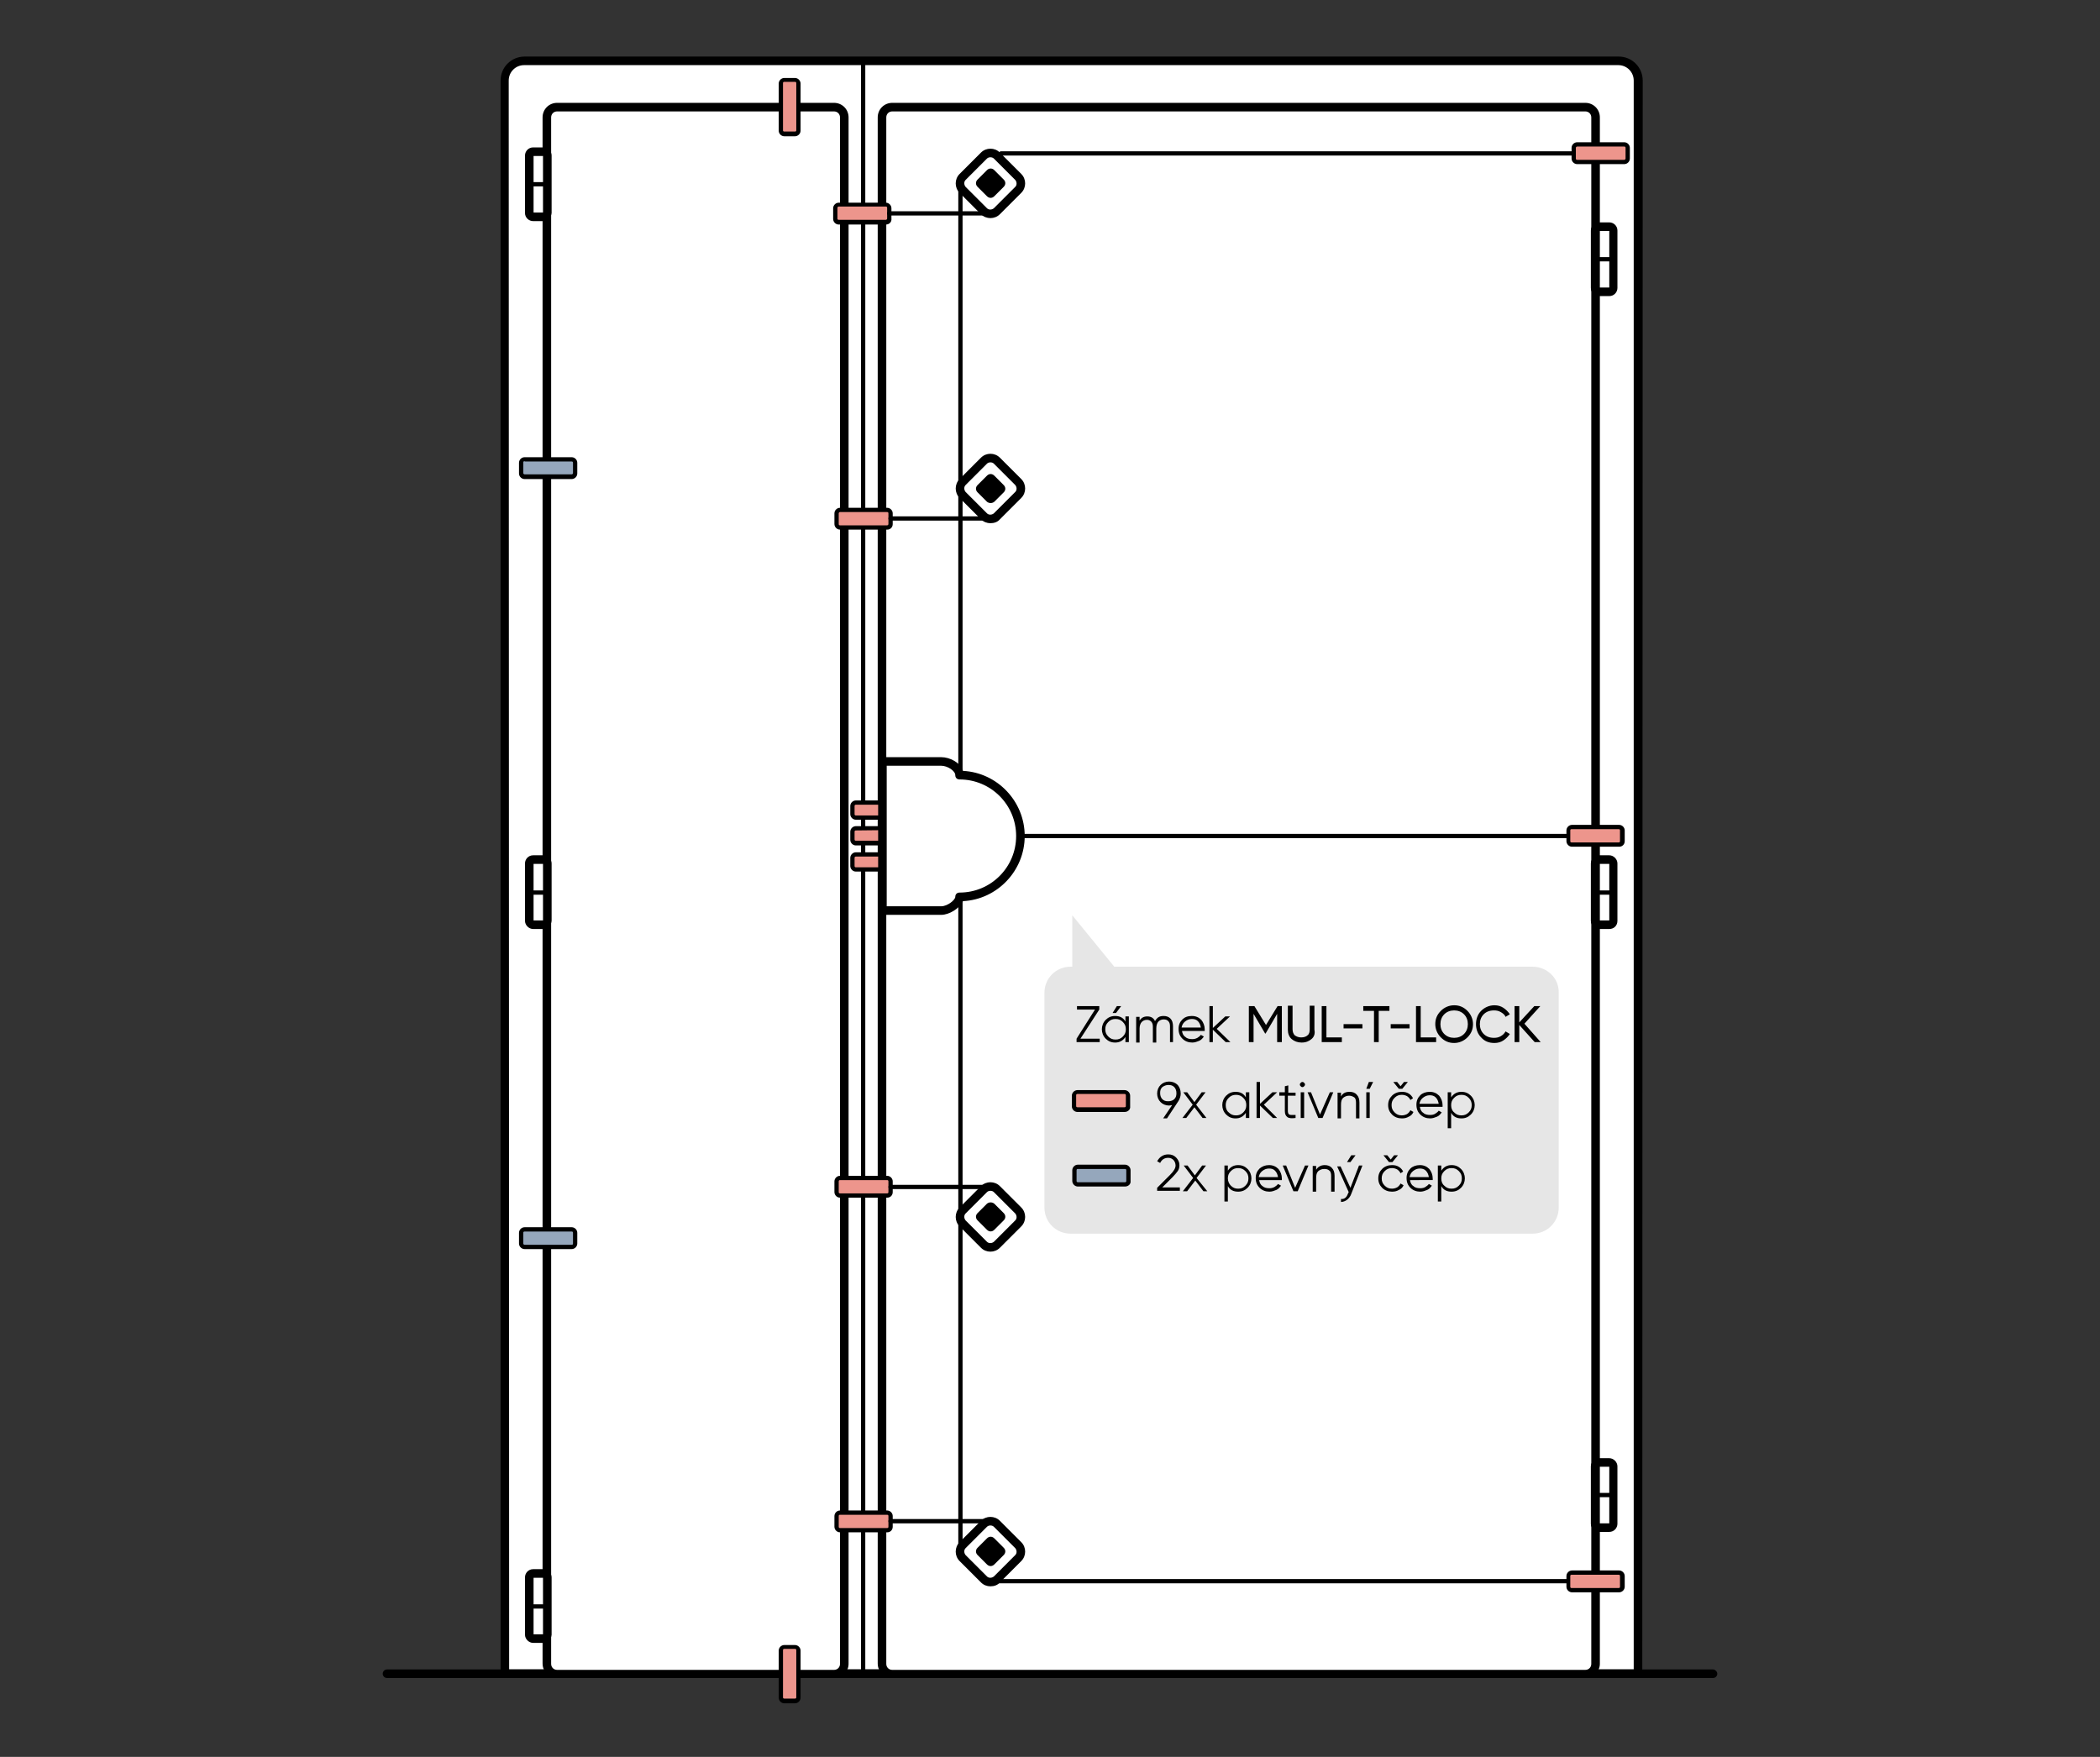 <svg version="1.1" id="Vrstva_1" xmlns="http://www.w3.org/2000/svg" x="0" y="0" viewBox="0 0 490 410" xml:space="preserve"><rect x="0" y="0" width="490" height="410" fill="#333333" stroke="none"/><style>.st0{fill:#fff}.st1{fill:#95a7bc}.st2{fill:#ed958c}</style><path class="st0" d="M382.2 390.6H117.8V18.8c0-2.5 2-4.6 4.6-4.6h255.3c2.5 0 4.6 2 4.6 4.6l-.1 371.8z"/><path d="M383.2 391.6H116.8V18.8c0-3.1 2.5-5.6 5.6-5.6h255.3c3.1 0 5.6 2.5 5.6 5.6l-.1 372.8zm-264.4-2h262.4V18.8c0-2-1.6-3.6-3.6-3.6H122.3c-2 0-3.6 1.6-3.6 3.6l.1 370.8z"/><path d="M399.7 391.6H90.3c-.6 0-1-.5-1-1s.4-1 1-1h309.4c.5 0 1 .5 1 1s-.4 1-1 1z"/><path class="st0" d="M369.9 390.6H208.2c-1.3 0-2.4-1.1-2.4-2.4V27.4c0-1.3 1.1-2.4 2.4-2.4h161.7c1.3 0 2.4 1.1 2.4 2.4v360.9c0 1.3-1.1 2.3-2.4 2.3z"/><path d="M369.9 391.6H208.2c-1.9 0-3.4-1.5-3.4-3.4V27.4c0-1.9 1.5-3.4 3.4-3.4h161.7c1.9 0 3.4 1.5 3.4 3.4v360.9c0 1.8-1.6 3.3-3.4 3.3zM208.2 26c-.8 0-1.4.6-1.4 1.4v360.9c0 .8.6 1.4 1.4 1.4h161.7c.8 0 1.4-.6 1.4-1.4V27.4c0-.8-.6-1.4-1.4-1.4H208.2z"/><path class="st0" d="M194.6 390.6H130c-1.3 0-2.4-1.1-2.4-2.4V27.4c0-1.3 1.1-2.4 2.4-2.4h64.6c1.3 0 2.4 1.1 2.4 2.4v360.9c0 1.3-1.1 2.3-2.4 2.3z"/><path d="M194.6 391.6H130c-1.9 0-3.4-1.5-3.4-3.4V27.4c0-1.9 1.5-3.4 3.4-3.4h64.6c1.9 0 3.4 1.5 3.4 3.4v360.9c0 1.8-1.5 3.3-3.4 3.3zM130 26c-.8 0-1.4.6-1.4 1.4v360.9c0 .8.6 1.4 1.4 1.4h64.6c.8 0 1.4-.6 1.4-1.4V27.4c0-.8-.6-1.4-1.4-1.4H130zm70.9-11.7h1v376.4h-1z"/><path class="st0" d="M126.8 50.6h-2.4c-.5 0-.9-.4-.9-.9V36.3c0-.5.4-.9.9-.9h2.4c.5 0 .9.4.9.9v13.4c-.1.5-.5.9-.9.9z"/><path d="M126.8 51.6h-2.4c-1 0-1.9-.8-1.9-1.9V36.3c0-1 .8-1.9 1.9-1.9h2.4c1 0 1.9.8 1.9 1.9v13.4c-.1 1.1-.9 1.9-1.9 1.9zm-2.3-2h2.2V36.4h-2.2v13.2z"/><path d="M123.5 42.5h4.2v1h-4.2z"/><path class="st0" d="M126.8 215.8h-2.4c-.5 0-.9-.4-.9-.9v-13.4c0-.5.4-.9.9-.9h2.4c.5 0 .9.4.9.9v13.4c-.1.5-.5.9-.9.9z"/><path d="M126.8 216.8h-2.4c-1 0-1.9-.9-1.9-1.9v-13.4c0-1 .8-1.9 1.9-1.9h2.4c1 0 1.9.9 1.9 1.9v13.4c-.1 1.1-.9 1.9-1.9 1.9zm-2.3-2h2.2v-13.2h-2.2v13.2z"/><path d="M123.5 207.8h4.2v1h-4.2z"/><path class="st0" d="M126.8 382.4h-2.4c-.5 0-.9-.4-.9-.9v-13.4c0-.5.4-.9.9-.9h2.4c.5 0 .9.4.9.9v13.4c-.1.5-.5.9-.9.9z"/><path d="M126.8 383.4h-2.4c-1 0-1.9-.9-1.9-1.9v-13.4c0-1 .8-1.9 1.9-1.9h2.4c1 0 1.9.9 1.9 1.9v13.4c-.1 1.1-.9 1.9-1.9 1.9zm-2.3-2h2.2v-13.2h-2.2v13.2z"/><path d="M123.5 374.4h4.2v1h-4.2z"/><path class="st0" d="M375.5 68.1h-2.4c-.5 0-.9-.4-.9-.9V53.8c0-.5.4-.9.9-.9h2.4c.5 0 .9.4.9.9v13.4c0 .5-.4.9-.9.9z"/><path d="M375.5 69.1h-2.4c-1 0-1.9-.8-1.9-1.9V53.8c0-1 .9-1.9 1.9-1.9h2.4c1 0 1.9.8 1.9 1.9v13.4c0 1-.8 1.9-1.9 1.9zm-2.2-2h2.2V53.9h-2.2v13.2z"/><path d="M372.3 60h4.2v1h-4.2z"/><path class="st0" d="M375.5 215.8h-2.4c-.5 0-.9-.4-.9-.9v-13.4c0-.5.4-.9.9-.9h2.4c.5 0 .9.4.9.9v13.4c0 .5-.4.9-.9.9z"/><path d="M375.5 216.8h-2.4c-1 0-1.9-.9-1.9-1.9v-13.4c0-1 .9-1.9 1.9-1.9h2.4c1 0 1.9.9 1.9 1.9v13.4c0 1.1-.8 1.9-1.9 1.9zm-2.2-2h2.2v-13.2h-2.2v13.2z"/><path d="M372.3 207.8h4.2v1h-4.2z"/><path class="st0" d="M375.5 356.5h-2.4c-.5 0-.9-.4-.9-.9v-13.4c0-.5.4-.9.9-.9h2.4c.5 0 .9.4.9.9v13.4c0 .5-.4.9-.9.9z"/><path d="M375.5 357.5h-2.4c-1 0-1.9-.9-1.9-1.9v-13.4c0-1 .9-1.9 1.9-1.9h2.4c1 0 1.9.9 1.9 1.9v13.4c0 1-.8 1.9-1.9 1.9zm-2.2-2h2.2v-13.2h-2.2v13.2z"/><path d="M372.3 348.4h4.2v1h-4.2z"/><path class="st1" d="M133.4 291h-11c-.5 0-.8-.4-.8-.8v-2.5c0-.5.4-.8.8-.8h11c.5 0 .8.4.8.8v2.5c0 .4-.3.8-.8.8z"/><path d="M133.4 291.5h-11c-.7 0-1.3-.6-1.3-1.3v-2.5c0-.7.6-1.3 1.3-1.3h11c.7 0 1.3.6 1.3 1.3v2.5c0 .7-.6 1.3-1.3 1.3zm-11-4.1c-.2 0-.3.1-.3.3v2.5c0 .2.2.3.3.3h11c.2 0 .3-.1.3-.3v-2.5c0-.2-.1-.3-.3-.3h-11z"/><path class="st1" d="M133.4 111.3h-11c-.5 0-.8-.4-.8-.8V108c0-.5.4-.8.8-.8h11c.5 0 .8.4.8.8v2.5c0 .4-.3.8-.8.8z"/><path d="M133.4 111.8h-11c-.7 0-1.3-.6-1.3-1.3V108c0-.7.6-1.3 1.3-1.3h11c.7 0 1.3.6 1.3 1.3v2.5c0 .7-.6 1.3-1.3 1.3zm-11-4.2c-.2 0-.3.2-.3.3v2.5c0 .2.2.3.3.3h11c.2 0 .3-.2.3-.3V108c0-.2-.1-.3-.3-.3h-11z"/><path class="st2" d="M182.1 30.5v-11c0-.5.4-.8.8-.8h2.5c.5 0 .8.4.8.8v11c0 .5-.4.8-.8.8H183c-.5 0-.9-.4-.9-.8z"/><path d="M185.5 31.8H183c-.7 0-1.3-.6-1.3-1.3v-11c0-.7.6-1.3 1.3-1.3h2.5c.7 0 1.3.6 1.3 1.3v11c0 .7-.6 1.3-1.3 1.3zM183 19.1c-.2 0-.3.1-.3.3v11c0 .2.1.3.3.3h2.5c.2 0 .3-.1.3-.3v-11c0-.2-.1-.3-.3-.3H183z"/><path class="st2" d="M182.1 396.2v-11c0-.5.4-.8.8-.8h2.5c.5 0 .8.4.8.8v11c0 .5-.4.8-.8.8H183c-.5 0-.9-.4-.9-.8z"/><path d="M185.5 397.5H183c-.7 0-1.3-.6-1.3-1.3v-11c0-.7.6-1.3 1.3-1.3h2.5c.7 0 1.3.6 1.3 1.3v11c0 .7-.6 1.3-1.3 1.3zm-2.5-12.7c-.2 0-.3.1-.3.3v11c0 .2.1.3.3.3h2.5c.2 0 .3-.1.3-.3v-11c0-.2-.1-.3-.3-.3H183z"/><path class="st2" d="M195.7 51.9h11c.5 0 .8-.4.8-.8v-2.5c0-.5-.4-.8-.8-.8h-11c-.5 0-.8.4-.8.8V51c0 .5.3.9.8.9z"/><path d="M206.7 52.4h-11c-.7 0-1.3-.6-1.3-1.3v-2.5c0-.7.6-1.3 1.3-1.3h11c.7 0 1.3.6 1.3 1.3V51c.1.8-.5 1.4-1.3 1.4zm-11-4.2c-.2 0-.3.2-.3.3V51c0 .2.1.3.3.3h11c.2 0 .3-.2.3-.3v-2.5c0-.2-.1-.3-.3-.3h-11z"/><path d="M231.1 50.3h-23.6c-.3 0-.5-.2-.5-.5s.2-.5.5-.5h23.6c.3 0 .5.2.5.5s-.2.5-.5.5zm136-14H233.6c-.3 0-.5-.2-.5-.5s.2-.5.5-.5h133.6c.3 0 .5.2.5.5s-.3.5-.6.5zm-1.2 333.2H231.1c-.3 0-.5-.2-.5-.5s.2-.5.5-.5h134.8c.3 0 .5.2.5.5s-.2.5-.5.5z"/><path class="st0" d="M232.6 49.3l5-5c.8-.8.8-2.2 0-3l-5-5c-.8-.8-2.1-.8-3 0l-5 5c-.8.8-.8 2.2 0 3l5 5c.9.8 2.2.8 3 0z"/><path d="M231.1 50.9c-.8 0-1.6-.3-2.2-.9l-5-5c-1.2-1.2-1.2-3.2 0-4.4l5-5c1.2-1.2 3.2-1.2 4.4 0l5 5c1.2 1.2 1.2 3.2 0 4.4l-5 5c-.6.6-1.4.9-2.2.9zm0-14.2c-.3 0-.6.1-.8.3l-5 5c-.4.4-.4 1.1 0 1.6l5 5c.4.4 1.1.4 1.6 0l5-5c.4-.4.4-1.1 0-1.6l-5-5c-.2-.2-.5-.3-.8-.3z"/><path d="M232 45.8l2.2-2.2c.5-.5.5-1.2 0-1.7l-2.2-2.2c-.5-.5-1.2-.5-1.7 0l-2.2 2.2c-.5.5-.5 1.2 0 1.7l2.2 2.2c.5.5 1.2.5 1.7 0z"/><path class="st2" d="M196 123.1h11c.5 0 .8-.4.8-.8v-2.5c0-.5-.4-.8-.8-.8h-11c-.5 0-.8.4-.8.8v2.5c-.1.4.3.8.8.8z"/><path d="M207 123.6h-11c-.7 0-1.3-.6-1.3-1.3v-2.5c0-.7.6-1.3 1.3-1.3h11c.7 0 1.3.6 1.3 1.3v2.5c0 .7-.5 1.3-1.3 1.3zm-11-4.1c-.2 0-.3.2-.3.3v2.5c0 .2.1.3.3.3h11c.2 0 .3-.2.3-.3v-2.5c0-.2-.1-.3-.3-.3h-11z"/><path d="M231.1 121.5h-23.3c-.3 0-.5-.2-.5-.5s.2-.5.5-.5h23.3c.3 0 .5.2.5.5s-.2.5-.5.5z"/><path class="st0" d="M232.6 120.5l5-5c.8-.8.8-2.2 0-3l-5-5c-.8-.8-2.1-.8-3 0l-5 5c-.8.8-.8 2.2 0 3l5 5c.9.8 2.2.8 3 0z"/><path d="M231.1 122.1c-.8 0-1.6-.3-2.2-.9l-5-5c-1.2-1.2-1.2-3.2 0-4.4l5-5c1.2-1.2 3.2-1.2 4.4 0l5 5c1.2 1.2 1.2 3.2 0 4.4l-5 5c-.5.6-1.3.9-2.2.9zm0-14.2c-.3 0-.6.1-.8.3l-5 5c-.4.4-.4 1.1 0 1.6l5 5c.4.4 1.1.4 1.6 0l5-5c.4-.4.4-1.1 0-1.6l-5-5c-.2-.2-.5-.3-.8-.3z"/><path d="M232 117.1l2.2-2.2c.5-.5.5-1.2 0-1.7L232 111c-.5-.5-1.2-.5-1.7 0l-2.2 2.2c-.5.5-.5 1.2 0 1.7l2.2 2.2c.5.4 1.2.4 1.7 0zm-7.9 245.4c-.3 0-.5-.2-.5-.5V42.8c0-.3.2-.5.5-.5s.5.2.5.5V362c0 .3-.2.5-.5.5z"/><path class="st0" d="M232.6 277.5l5 5c.8.8.8 2.1 0 3l-5 5c-.8.8-2.1.8-3 0l-5-5c-.8-.8-.8-2.1 0-3l5-5c.9-.8 2.2-.8 3 0z"/><path d="M231.1 292.1c-.8 0-1.6-.3-2.2-.9l-5-5c-1.2-1.2-1.2-3.2 0-4.4l5-5c1.2-1.2 3.2-1.2 4.4 0l5 5c1.2 1.2 1.2 3.2 0 4.4l-5 5c-.6.6-1.4.9-2.2.9zm0-14.2c-.3 0-.6.1-.8.3l-5 5c-.4.4-.4 1.1 0 1.6l5 5c.4.4 1.1.4 1.6 0l5-5c.4-.4.4-1.1 0-1.6l-5-5c-.2-.2-.5-.3-.8-.3z"/><path d="M232 280.9l2.2 2.2c.5.5.5 1.2 0 1.7L232 287c-.5.5-1.2.5-1.7 0l-2.2-2.2c-.5-.5-.5-1.2 0-1.7l2.2-2.2c.5-.4 1.2-.4 1.7 0z"/><path class="st2" d="M196 353h11c.5 0 .8.4.8.8v2.5c0 .5-.4.8-.8.8h-11c-.5 0-.8-.4-.8-.8v-2.5c-.1-.4.3-.8.8-.8z"/><path d="M207 357.6h-11c-.7 0-1.3-.6-1.3-1.3v-2.5c0-.7.6-1.3 1.3-1.3h11c.7 0 1.3.6 1.3 1.3v2.5c0 .7-.5 1.3-1.3 1.3zm-11-4.1c-.2 0-.3.1-.3.3v2.5c0 .2.1.3.3.3h11c.2 0 .3-.1.3-.3v-2.5c0-.2-.1-.3-.3-.3h-11z"/><path d="M231.1 355.5h-23.3c-.3 0-.5-.2-.5-.5s.2-.5.5-.5h23.3c.3 0 .5.2.5.5s-.2.5-.5.5z"/><path class="st2" d="M196 274.9h11c.5 0 .8.4.8.8v2.5c0 .5-.4.8-.8.8h-11c-.5 0-.8-.4-.8-.8v-2.5c-.1-.5.3-.8.8-.8z"/><path d="M207 279.5h-11c-.7 0-1.3-.6-1.3-1.3v-2.5c0-.7.6-1.3 1.3-1.3h11c.7 0 1.3.6 1.3 1.3v2.5c0 .7-.5 1.3-1.3 1.3zm-11-4.1c-.2 0-.3.1-.3.3v2.5c0 .2.1.3.3.3h11c.2 0 .3-.1.3-.3v-2.5c0-.2-.1-.3-.3-.3h-11z"/><path d="M231.1 277.5h-23.3c-.3 0-.5-.2-.5-.5s.2-.5.5-.5h23.3c.3 0 .5.2.5.5s-.2.5-.5.5z"/><path class="st0" d="M232.6 355.6l5 5c.8.8.8 2.1 0 3l-5 5c-.8.8-2.1.8-3 0l-5-5c-.8-.8-.8-2.1 0-3l5-5c.9-.8 2.2-.8 3 0z"/><path d="M231.1 370.2c-.8 0-1.6-.3-2.2-.9l-5-5c-1.2-1.2-1.2-3.2 0-4.4l5-5c1.2-1.2 3.2-1.2 4.4 0l5 5c1.2 1.2 1.2 3.2 0 4.4l-5 5c-.5.6-1.3.9-2.2.9zm0-14.2c-.3 0-.6.1-.8.3l-5 5c-.4.4-.4 1.1 0 1.6l5 5c.4.4 1.1.4 1.6 0l5-5c.4-.4.4-1.1 0-1.6l-5-5c-.2-.2-.5-.3-.8-.3z"/><path d="M232 359l2.2 2.2c.5.5.5 1.2 0 1.7l-2.2 2.2c-.5.5-1.2.5-1.7 0l-2.2-2.2c-.5-.5-.5-1.2 0-1.7l2.2-2.2c.5-.5 1.2-.5 1.7 0z"/><path class="st2" d="M199.7 196.8h9.1c.5 0 .8-.4.8-.8v-1.9c0-.5-.4-.8-.8-.8h-9.1c-.5 0-.8.4-.8.8v1.9c0 .5.4.8.8.8z"/><path d="M208.8 197.3h-9.1c-.7 0-1.3-.6-1.3-1.3v-1.9c0-.7.6-1.3 1.3-1.3h9.1c.7 0 1.3.6 1.3 1.3v1.9c0 .7-.6 1.3-1.3 1.3zm-9.1-3.5c-.2 0-.3.1-.3.3v1.8c0 .2.1.3.3.3h9.1c.2 0 .3-.1.3-.3V194c0-.2-.1-.3-.3-.3l-9.1.1z"/><path class="st2" d="M199.7 190.8h9.1c.5 0 .8-.4.8-.8v-1.9c0-.5-.4-.8-.8-.8h-9.1c-.5 0-.8.4-.8.8v1.9c0 .4.4.8.8.8z"/><path d="M208.8 191.3h-9.1c-.7 0-1.3-.6-1.3-1.3v-1.9c0-.7.6-1.3 1.3-1.3h9.1c.7 0 1.3.6 1.3 1.3v1.9c0 .7-.6 1.3-1.3 1.3zm-9.1-3.5c-.2 0-.3.1-.3.3v1.9c0 .2.1.3.3.3h9.1c.2 0 .3-.1.3-.3v-1.9c0-.2-.1-.3-.3-.3h-9.1z"/><path class="st2" d="M199.7 202.9h9.1c.5 0 .8-.4.8-.8v-1.9c0-.5-.4-.8-.8-.8h-9.1c-.5 0-.8.4-.8.8v1.9c0 .4.4.8.8.8z"/><path d="M208.8 203.4h-9.1c-.7 0-1.3-.6-1.3-1.3v-1.9c0-.7.6-1.3 1.3-1.3h9.1c.7 0 1.3.6 1.3 1.3v1.9c0 .7-.6 1.3-1.3 1.3zm-9.1-3.5c-.2 0-.3.1-.3.3v1.9c0 .2.1.3.3.3h9.1c.2 0 .3-.1.3-.3v-1.9c0-.2-.1-.3-.3-.3h-9.1z"/><path class="st0" d="M219.6 177.7c1.9 0 4.3 1.4 4.3 3.2 7.9 0 14.2 6.4 14.2 14.2s-6.4 14.2-14.2 14.2c0 1.4-2.4 3.2-4.3 3.2h-13.7v-34.8h13.7z"/><path d="M219.6 213.5h-13.7c-.6 0-1-.4-1-1v-34.8c0-.6.4-1 1-1h13.7c2.1 0 4.5 1.3 5.1 3.2 8 .4 14.4 7.1 14.4 15.2s-6.4 14.8-14.4 15.2c-.8 1.7-3.2 3.2-5.1 3.2zm-12.7-2h12.7c1.5 0 3.3-1.5 3.3-2.2 0-.6.4-1 1-1 7.3 0 13.2-5.9 13.2-13.2s-5.9-13.2-13.2-13.2c-.6 0-1-.4-1-1 0-1-1.8-2.2-3.3-2.2h-12.7v32.8zm18-30.6z"/><path class="st2" d="M379 33.7h-11c-.5 0-.8.4-.8.8V37c0 .5.4.8.8.8h11c.5 0 .8-.4.8-.8v-2.5c0-.5-.3-.8-.8-.8z"/><path d="M379 38.3h-11c-.7 0-1.3-.6-1.3-1.3v-2.5c0-.7.6-1.3 1.3-1.3h11c.7 0 1.3.6 1.3 1.3V37c0 .7-.6 1.3-1.3 1.3zm-11-4.1c-.2 0-.3.2-.3.3V37c0 .2.1.3.3.3h11c.2 0 .3-.2.3-.3v-2.5c0-.2-.1-.3-.3-.3h-11z"/><path class="st2" d="M377.8 367h-11c-.5 0-.8.4-.8.8v2.5c0 .5.4.8.8.8h11c.5 0 .8-.4.8-.8v-2.5c0-.5-.4-.8-.8-.8z"/><path d="M377.8 371.6h-11c-.7 0-1.3-.6-1.3-1.3v-2.5c0-.7.6-1.3 1.3-1.3h11c.7 0 1.3.6 1.3 1.3v2.5c0 .7-.6 1.3-1.3 1.3zm-11.1-4.1c-.2 0-.3.1-.3.3v2.5c0 .2.1.3.3.3h11c.2 0 .3-.1.3-.3v-2.5c0-.2-.1-.3-.3-.3h-11zm.3-171.9H238.3c-.3 0-.5-.2-.5-.5s.2-.5.5-.5H367c.3 0 .5.2.5.5s-.3.5-.5.5z"/><path class="st2" d="M377.8 193h-11c-.5 0-.8.4-.8.8v2.5c0 .5.4.8.8.8h11c.5 0 .8-.4.8-.8v-2.5c0-.4-.4-.8-.8-.8z"/><path d="M377.8 197.6h-11c-.7 0-1.3-.6-1.3-1.3v-2.5c0-.7.6-1.3 1.3-1.3h11c.7 0 1.3.6 1.3 1.3v2.5c0 .8-.6 1.3-1.3 1.3zm-11.1-4.1c-.2 0-.3.1-.3.3v2.5c0 .2.1.3.3.3h11c.2 0 .3-.1.3-.3v-2.5c0-.2-.1-.3-.3-.3h-11z"/><path d="M357.6 225.6H260l-9.8-12v12h-.4c-3.4 0-6.1 2.7-6.1 6.1v50.1c0 3.4 2.7 6.1 6.1 6.1h107.8c3.4 0 6.1-2.7 6.1-6.1v-50.1c.1-3.4-2.7-6.1-6.1-6.1z" fill="#e6e6e6"/><path d="M252.1 242.4h4.5v.8h-5.4v-.8l4.3-6.8h-4.2v-.8h5.2v.8l-4.4 6.8zm10.5-5.2h.8v6h-.8V242c-.6.9-1.4 1.3-2.4 1.3-.9 0-1.6-.3-2.2-.9-.6-.6-.9-1.4-.9-2.2s.3-1.6.9-2.2c.6-.6 1.3-.9 2.2-.9 1.1 0 1.9.4 2.4 1.3v-1.2zm-4 4.7c.5.5 1 .7 1.7.7s1.2-.2 1.7-.7.7-1 .7-1.7-.2-1.2-.7-1.7-1-.7-1.7-.7-1.2.2-1.7.7-.7 1-.7 1.7.2 1.2.7 1.7zm3-7.1l-1.2 1.6h-.8l1-1.6h1zm9.9 2.3c.7 0 1.2.2 1.6.6.4.4.6 1 .6 1.8v3.7h-.7v-3.7c0-.5-.1-.9-.4-1.2-.3-.3-.6-.4-1.1-.4-.5 0-.9.2-1.2.5-.3.3-.5.9-.5 1.6v3.3h-.8v-3.7c0-.5-.1-.9-.4-1.2-.3-.3-.6-.4-1-.4-.5 0-.9.2-1.2.5-.3.3-.5.9-.5 1.5v3.3h-.8v-6h.8v.9c.4-.7 1-1 1.8-1 .9 0 1.5.4 1.8 1.1.5-.9 1.1-1.2 2-1.2zm6.6 0c.9 0 1.6.3 2.2.9.5.6.8 1.4.8 2.2v.4h-5.3c.1.6.3 1.1.8 1.4.4.4 1 .5 1.6.5.5 0 .8-.1 1.2-.3.3-.2.6-.4.8-.7l.7.4c-.3.4-.6.8-1.1 1s-1 .4-1.6.4c-.9 0-1.7-.3-2.3-.9-.6-.6-.9-1.3-.9-2.3 0-.9.3-1.6.9-2.2.5-.5 1.2-.8 2.2-.8zm0 .7c-.6 0-1.1.2-1.6.6s-.7.9-.8 1.4h4.5c-.1-.6-.3-1.1-.7-1.5s-.9-.5-1.4-.5zm9 5.4H286l-3-2.9v2.9h-.8v-8.4h.8v5.1l2.9-2.7h1.1l-3.1 2.9 3.2 3.1zm12-8.4v8.4H298v-6.6l-2.7 4.6h-.1l-2.7-4.6v6.6h-1.1v-8.4h1.3l2.7 4.4 2.7-4.4h1zm6.9 7.7c-.6.5-1.3.8-2.3.8-.9 0-1.7-.3-2.3-.8s-.9-1.3-.9-2.2v-5.6h1.1v5.5c0 .6.2 1.1.5 1.4.4.3.9.5 1.5.5.7 0 1.2-.2 1.5-.5.4-.3.5-.8.5-1.4v-5.5h1.1v5.6c.2 1-.1 1.7-.7 2.2zm3.5-.4h3.6v1.1h-4.7v-8.4h1.1v7.3zm4-2.1v-1h4.4v1h-4.4zm10.7-5.2v1.1h-2.5v7.3h-1.1v-7.3h-2.5v-1.1h6.1zm.3 5.2v-1h4.4v1h-4.4zm7 2.1h3.6v1.1h-4.7v-8.4h1.1v7.3zm10.9 0c-.8.8-1.9 1.3-3.1 1.3-1.2 0-2.2-.4-3.1-1.3-.8-.8-1.3-1.9-1.3-3.1 0-1.2.4-2.2 1.3-3.1.8-.8 1.9-1.3 3.1-1.3 1.2 0 2.2.4 3.1 1.3.8.8 1.3 1.9 1.3 3.1 0 1.2-.4 2.2-1.3 3.1zm-5.4-.8c.6.6 1.4.9 2.3.9s1.7-.3 2.3-.9.9-1.4.9-2.3c0-.9-.3-1.7-.9-2.3-.6-.6-1.4-.9-2.3-.9s-1.7.3-2.3.9c-.6.6-.9 1.4-.9 2.3 0 .9.3 1.7.9 2.3zm11.7 2.1c-1.3 0-2.3-.4-3.1-1.3-.8-.8-1.2-1.9-1.2-3.1 0-1.2.4-2.3 1.2-3.1.8-.8 1.9-1.3 3.1-1.3.8 0 1.5.2 2.1.6.6.4 1.1.9 1.5 1.5l-1 .6c-.2-.5-.6-.8-1.1-1.1-.5-.3-1-.4-1.6-.4-1 0-1.8.3-2.4.9-.6.6-.9 1.4-.9 2.3 0 .9.3 1.7.9 2.3.6.6 1.4.9 2.4.9.6 0 1.1-.1 1.6-.4.5-.3.8-.6 1.1-1.1l1 .6c-.4.6-.9 1.1-1.5 1.5-.6.4-1.3.6-2.1.6zm10.8-.2h-1.4l-3.6-4v4h-1.1v-8.4h1.1v3.8l3.5-3.8h1.4l-3.7 4.1 3.8 4.3zm-84 12c0 .6-.2 1.2-.5 1.7l-2.7 4.1h-.9l2.1-3.1c-.2 0-.4.1-.7.1-.8 0-1.5-.3-2-.8s-.8-1.2-.8-2 .3-1.5.8-2 1.2-.8 2-.8 1.5.3 2 .8c.4.5.7 1.1.7 2zm-4.3-1.5c-.4.4-.5.8-.5 1.4s.2 1.1.5 1.4c.4.4.8.5 1.4.5.6 0 1.1-.2 1.4-.5.4-.4.5-.8.5-1.4s-.2-1.1-.5-1.4c-.4-.4-.8-.5-1.4-.5-.5 0-1 .2-1.4.5zm10.3 7.2h-.9l-1.9-2.5-1.9 2.5h-.9l2.4-3.1-2.2-2.9h.9l1.7 2.3 1.7-2.3h.9l-2.2 2.9 2.4 3.1zm9.2-6h.8v6h-.8v-1.2c-.6.9-1.4 1.3-2.4 1.3-.9 0-1.6-.3-2.2-.9-.6-.6-.9-1.4-.9-2.2s.3-1.6.9-2.2c.6-.6 1.3-.9 2.2-.9 1.1 0 1.9.4 2.4 1.3v-1.2zm-4 4.7c.5.5 1 .7 1.7.7s1.2-.2 1.7-.7.7-1 .7-1.7-.2-1.2-.7-1.7-1-.7-1.7-.7-1.2.2-1.7.7-.7 1-.7 1.7.2 1.3.7 1.7zm11.3 1.3h-1l-3-2.9v2.9h-.8v-8.4h.8v5.1l2.9-2.7h1.1l-3.1 2.9 3.1 3.1zm4.2-5.2h-1.7v3.6c0 .3.1.6.2.7s.3.2.6.2h1v.7c-.8.1-1.5.1-1.9-.2s-.6-.7-.6-1.4v-3.6h-1.3v-.8h1.3v-1.4l.8-.2v1.7h1.7v.7zm2.1-2.2c-.1.1-.2.2-.4.2s-.3-.1-.4-.2-.2-.2-.2-.4.1-.3.2-.4.2-.2.4-.2.3.1.4.2c.1.1.2.2.2.4s-.1.3-.2.4zm-.8 7.4v-6h.8v6h-.8zm6.8-6h.8l-2.5 6h-1l-2.5-6h.8l2.1 5.2 2.3-5.2zm4.6-.1c.7 0 1.3.2 1.7.7.4.4.6 1 .6 1.8v3.7h-.8v-3.7c0-.5-.1-1-.4-1.2s-.7-.4-1.2-.4c-.6 0-1 .2-1.4.5-.4.4-.5.9-.5 1.7v3.1h-.8v-6h.8v.9c.4-.8 1.1-1.1 2-1.1zm3.9 6.1v-6h.8v6h-.8zm0-6.8h.8l.8-1.6h-1l-.6 1.6zm10.3 5l.7.4c-.2.5-.6.9-1.1 1.1-.5.3-1 .4-1.6.4-.9 0-1.7-.3-2.3-.9-.6-.6-.9-1.3-.9-2.2 0-.9.3-1.6.9-2.2.6-.6 1.4-.9 2.3-.9.6 0 1.1.1 1.6.4.5.3.8.7 1 1.1l-.6.4c-.2-.4-.4-.6-.8-.9-.4-.2-.8-.3-1.2-.3-.7 0-1.2.2-1.7.7s-.7 1-.7 1.7.2 1.2.7 1.7 1 .7 1.7.7c.4 0 .8-.1 1.2-.3.3-.2.6-.5.8-.9zm-2.7-5l-1.3-1.6h.9l.8 1 .8-1h.9l-1.3 1.6h-.8zm7.2.7c.9 0 1.6.3 2.2.9.5.6.8 1.4.8 2.2v.4h-5.3c.1.6.3 1.1.8 1.4.4.4 1 .5 1.6.5.5 0 .9-.1 1.2-.3.3-.2.6-.4.8-.7l.7.4c-.3.4-.6.8-1.1 1s-1 .4-1.6.4c-.9 0-1.7-.3-2.3-.9-.6-.6-.9-1.3-.9-2.3 0-.9.3-1.6.9-2.2.5-.5 1.3-.8 2.2-.8zm0 .8c-.6 0-1.1.2-1.6.6s-.7.9-.8 1.4h4.5c-.1-.6-.3-1.1-.7-1.5s-.9-.5-1.4-.5zm7.4-.8c.9 0 1.6.3 2.2.9.6.6.9 1.4.9 2.2s-.3 1.6-.9 2.2c-.6.6-1.3.9-2.2.9-1.1 0-1.9-.4-2.4-1.3v3.6h-.8v-8.4h.8v1.2c.6-.9 1.4-1.3 2.4-1.3zm-1.7 4.8c.5.5 1 .7 1.7.7s1.2-.2 1.7-.7c.5-.5.7-1 .7-1.7s-.2-1.2-.7-1.7c-.5-.5-1-.7-1.7-.7s-1.2.2-1.7.7-.7 1-.7 1.7.2 1.3.7 1.7z"/><path class="st2" d="M262.4 254.8h-11c-.5 0-.8.4-.8.8v2.5c0 .5.4.8.8.8h11c.5 0 .8-.4.8-.8v-2.5c.1-.4-.3-.8-.8-.8z"/><path d="M262.4 259.5h-11c-.7 0-1.3-.6-1.3-1.3v-2.5c0-.7.6-1.3 1.3-1.3h11c.7 0 1.3.6 1.3 1.3v2.5c.1.7-.5 1.3-1.3 1.3zm-11-4.2c-.2 0-.3.1-.3.3v2.5c0 .2.1.3.3.3h11c.2 0 .3-.1.3-.3v-2.5c0-.2-.1-.3-.3-.3h-11zM270 278v-.8l3-3c.9-.9 1.3-1.6 1.3-2.2 0-.5-.2-1-.5-1.3-.3-.3-.7-.5-1.2-.5-.9 0-1.5.4-1.9 1.2l-.7-.4c.3-.5.6-.9 1.1-1.2.5-.3 1-.4 1.5-.4.7 0 1.3.2 1.8.7.5.5.8 1.1.8 1.8 0 .5-.1 1-.4 1.4-.3.4-.7.9-1.2 1.4l-2.4 2.4h4.1v.8H270zm11.7 0h-.9l-1.9-2.5-1.9 2.5h-1l2.4-3.1-2.2-2.9h.9l1.7 2.3 1.7-2.3h.9l-2.2 2.9 2.5 3.1zm7.2-6.1c.9 0 1.6.3 2.2.9.6.6.9 1.4.9 2.2s-.3 1.6-.9 2.2c-.6.6-1.3.9-2.2.9-1.1 0-1.9-.4-2.4-1.3v3.6h-.8V272h.8v1.2c.6-.9 1.4-1.3 2.4-1.3zm-1.7 4.8c.5.5 1 .7 1.7.7s1.2-.2 1.7-.7c.5-.5.7-1 .7-1.7s-.2-1.2-.7-1.7c-.5-.5-1-.7-1.7-.7s-1.2.2-1.7.7-.7 1-.7 1.7.3 1.3.7 1.7zm8.9-4.8c.9 0 1.6.3 2.2.9.5.6.8 1.4.8 2.2v.4h-5.3c.1.6.3 1.1.8 1.4.4.4 1 .5 1.6.5.5 0 .8-.1 1.2-.3.3-.2.6-.4.8-.7l.7.4c-.3.4-.6.8-1.1 1s-1 .4-1.6.4c-.9 0-1.7-.3-2.3-.9-.6-.6-.9-1.3-.9-2.3 0-.9.3-1.6.9-2.2.6-.5 1.3-.8 2.2-.8zm0 .8c-.6 0-1.1.2-1.6.6s-.7.9-.8 1.4h4.5c-.1-.6-.3-1.1-.7-1.5s-.8-.5-1.4-.5zm8.4-.7h.8l-2.5 6h-1l-2.5-6h.8l2.1 5.2 2.3-5.2zm4.6-.1c.7 0 1.3.2 1.7.7.4.4.6 1 .6 1.8v3.7h-.8v-3.7c0-.5-.1-1-.4-1.2-.3-.3-.7-.4-1.2-.4-.6 0-1 .2-1.4.5-.4.4-.5.9-.5 1.7v3.1h-.8v-6h.8v.9c.4-.7 1.1-1.1 2-1.1zm8 .1h.8l-2.6 6.6c-.2.6-.6 1.1-1 1.4s-.9.5-1.4.5v-.7c.7.1 1.3-.3 1.6-1.2l.2-.4-2.7-6h.8l2.3 5 2-5.2zm-.8-2.4l-1.2 1.6h-.8l1-1.6h1zm10.5 6.6l.7.4c-.2.5-.6.9-1.1 1.1-.5.3-1 .4-1.6.4-.9 0-1.7-.3-2.3-.9-.6-.6-.9-1.3-.9-2.2 0-.9.3-1.6.9-2.2.6-.6 1.4-.9 2.3-.9.6 0 1.1.1 1.6.4.5.3.8.7 1 1.1l-.6.4c-.2-.4-.4-.6-.8-.9-.4-.2-.8-.3-1.2-.3-.7 0-1.2.2-1.7.7s-.7 1-.7 1.7.2 1.2.7 1.7 1 .7 1.7.7c.4 0 .8-.1 1.2-.3.3-.2.6-.5.8-.9zm-2.7-5l-1.3-1.6h.9l.8 1 .8-1h.9l-1.3 1.6h-.8zm7.2.7c.9 0 1.6.3 2.2.9.5.6.8 1.4.8 2.2v.4H329c.1.6.3 1.1.8 1.4.4.4 1 .5 1.6.5.5 0 .9-.1 1.2-.3.3-.2.6-.4.8-.7l.7.4c-.3.4-.6.8-1.1 1s-1 .4-1.6.4c-.9 0-1.7-.3-2.3-.9-.6-.6-.9-1.3-.9-2.3 0-.9.3-1.6.9-2.2.5-.5 1.3-.8 2.2-.8zm0 .8c-.6 0-1.1.2-1.6.6s-.7.9-.8 1.4h4.5c-.1-.6-.3-1.1-.7-1.5s-.9-.5-1.4-.5zm7.4-.8c.9 0 1.6.3 2.2.9.6.6.9 1.4.9 2.2s-.3 1.6-.9 2.2c-.6.6-1.3.9-2.2.9-1.1 0-1.9-.4-2.4-1.3v3.6h-.8V272h.8v1.2c.6-.9 1.4-1.3 2.4-1.3zm-1.7 4.8c.5.5 1 .7 1.7.7s1.2-.2 1.7-.7.7-1 .7-1.7-.2-1.2-.7-1.7-1-.7-1.7-.7-1.2.2-1.7.7-.7 1-.7 1.7.2 1.3.7 1.7z"/><path class="st1" d="M262.5 272.3h-11c-.5 0-.8.4-.8.8v2.5c0 .5.4.8.8.8h11c.5 0 .8-.4.8-.8v-2.5c.1-.5-.3-.8-.8-.8z"/><path d="M262.5 276.9h-11c-.7 0-1.3-.6-1.3-1.3v-2.5c0-.7.6-1.3 1.3-1.3h11c.7 0 1.3.6 1.3 1.3v2.5c.1.7-.5 1.3-1.3 1.3zm-11-4.1c-.2 0-.3.1-.3.3v2.5c0 .2.1.3.3.3h11c.2 0 .3-.1.3-.3v-2.5c0-.2-.1-.3-.3-.3h-11z"/></svg>